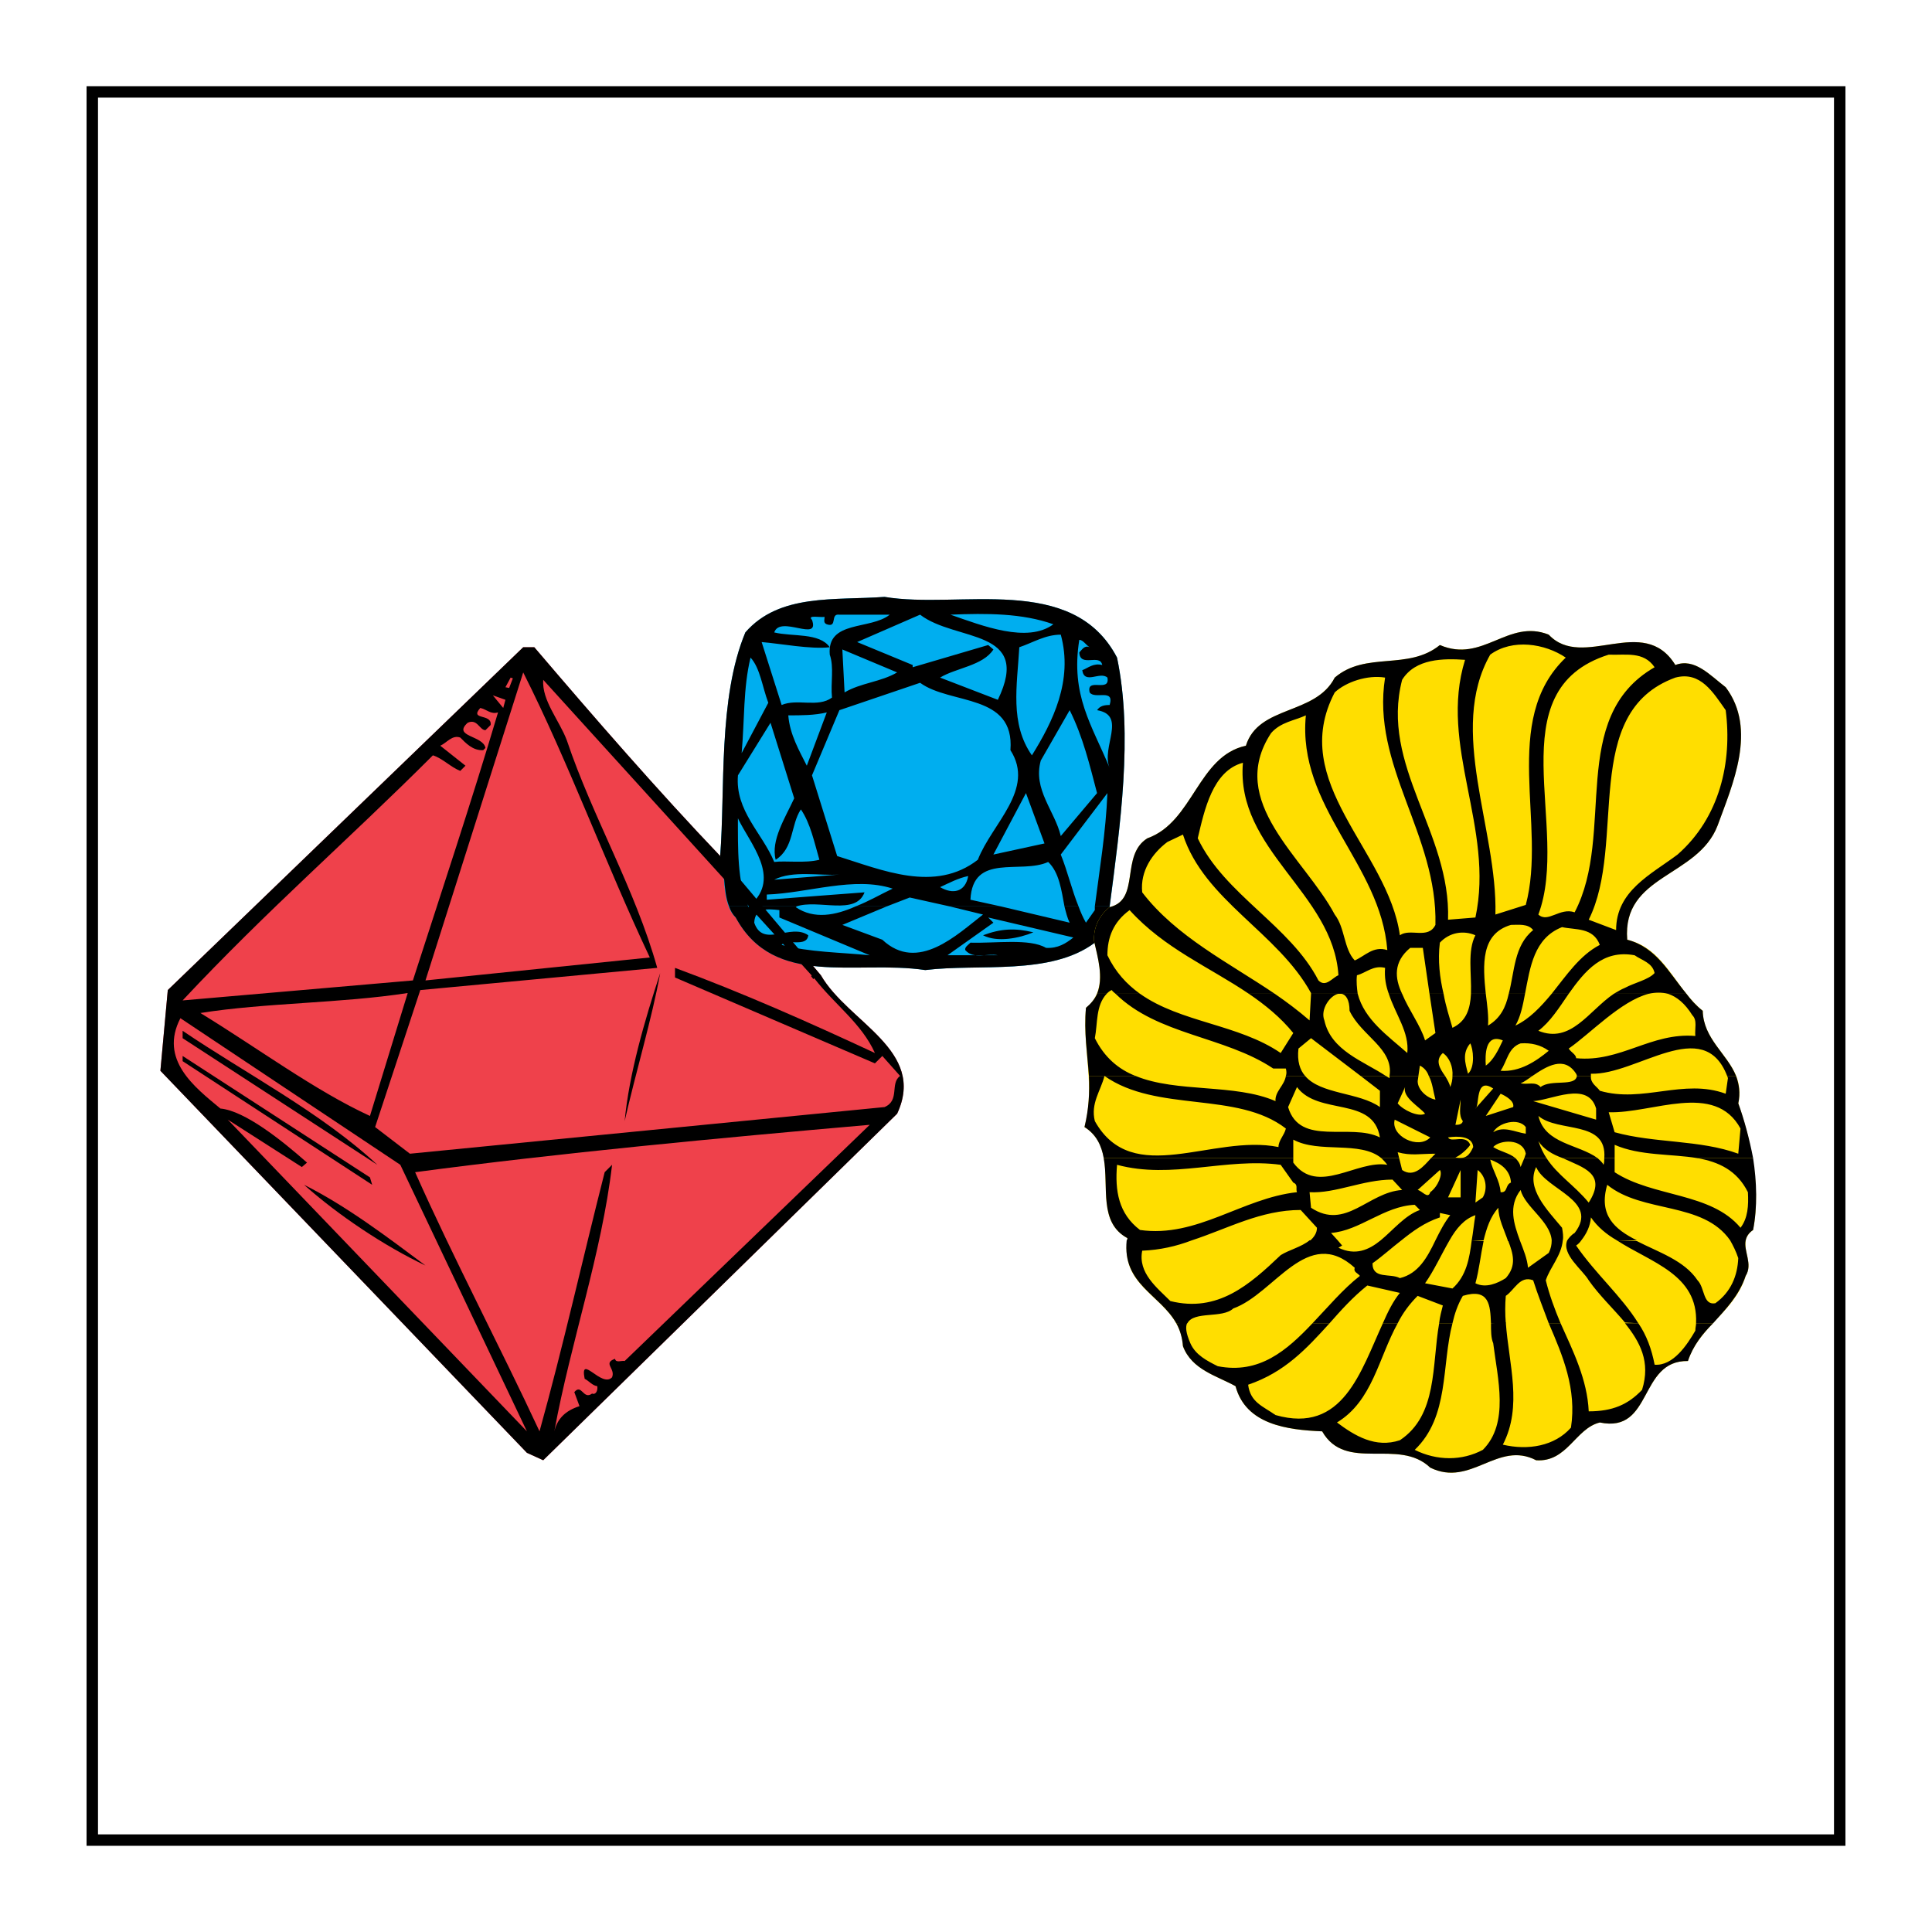 <?xml version="1.0" encoding="utf-8"?>
<!-- Generator: Adobe Illustrator 13.0.0, SVG Export Plug-In . SVG Version: 6.00 Build 14948)  -->
<!DOCTYPE svg PUBLIC "-//W3C//DTD SVG 1.0//EN" "http://www.w3.org/TR/2001/REC-SVG-20010904/DTD/svg10.dtd">
<svg version="1.0" id="Layer_1" xmlns="http://www.w3.org/2000/svg" xmlns:xlink="http://www.w3.org/1999/xlink" x="0px" y="0px"
	 width="192.756px" height="192.756px" viewBox="0 0 192.756 192.756" enable-background="new 0 0 192.756 192.756"
	 xml:space="preserve">
<g>
	<polygon fill-rule="evenodd" clip-rule="evenodd" fill="#FFFFFF" points="0,0 192.756,0 192.756,192.756 0,192.756 0,0 	"/>
	<path fill-rule="evenodd" clip-rule="evenodd" fill="#EF414B" d="M71.926,85.481l9.973,11.819
		c2.733,4.729,10.564,7.461,7.609,13.814l-35.312,34.574l-1.625-0.74L16.003,106.83l0.738-8.051l35.459-34.204h1.108
		C59.293,71.593,65.646,78.907,71.926,85.481L71.926,85.481z"/>
	<path fill-rule="evenodd" clip-rule="evenodd" fill="#00AEEF" d="M109.232,94.05c-4.433,3.325-11.524,2.069-16.918,2.734
		c-6.944-1.034-15.07,1.847-18.911-5.245c-1.552-1.403-0.96-5.097-1.552-6.131c0.517-6.649-0.222-15.736,2.512-22.31
		c3.397-3.916,8.938-3.177,13.888-3.546c7.461,1.256,18.764-2.438,23.196,6.058c1.625,7.757,0.296,16.917-0.739,24.896
		c-0.517,1.92-1.403,3.545-1.403,3.545H109.232L109.232,94.05z"/>
	<path fill="none" stroke="#000000" stroke-width="0.25" stroke-miterlimit="2.613" d="M81.234,97.598L81.234,97.598
		L81.234,97.598z M81.234,97.598c-0.074-0.074-0.147-0.223-0.222-0.297"/>
	<path fill-rule="evenodd" clip-rule="evenodd" d="M64.833,95.528L42.45,97.818l9.751-30.731
		C56.781,76.173,60.401,86.146,64.833,95.528L64.833,95.528z M50.946,67.604l0.222,0.074l-0.37,0.96l-0.37-0.074L50.946,67.604
		L50.946,67.604z M50.207,70.633l-1.034-1.256l1.255,0.443L50.207,70.633L50.207,70.633z M49.689,71.076
		c-2.585,8.717-5.614,17.803-8.495,26.742L18.22,99.812c8.421-9.012,16.474-15.956,24.969-24.452
		c0.96,0.295,1.772,1.182,2.733,1.552l0.518-0.518L43.927,74.4c0.665-0.295,1.182-1.108,1.995-0.813
		c0.518,0.518,1.256,1.33,2.291,1.256l0.221-0.221c-0.221-1.256-3.324-1.108-1.773-2.512c0.96-0.443,1.182,0.739,1.773,0.739
		l0.518-0.517c0.147-1.182-2.143-0.443-1.034-1.699C48.582,70.78,48.951,71.297,49.689,71.076L49.689,71.076z M62.322,111.854
		c0.444-4.727,1.994-10.047,3.546-14.773C65.056,101.586,63.43,106.979,62.322,111.854L62.322,111.854z M36.91,111.338
		c-5.467-2.512-11.229-6.797-16.917-10.27c6.5-1.033,13.961-0.959,20.684-1.994L36.91,111.338L36.91,111.338z M52.571,142.807
		l-29.845-31.1l7.388,4.729l0.518-0.443c-2.512-2.217-6.206-5.172-8.644-5.395c-2.585-2.143-6.131-4.875-3.989-9.012l21.94,14.627
		L52.571,142.807L52.571,142.807z M37.648,116.213L18.22,103.58v-0.738C24.425,107.053,32.107,111.041,37.648,116.213
		L37.648,116.213z M37.131,118.207L18.22,105.871v-0.518l18.69,12.115L37.131,118.207L37.131,118.207z M62.322,135.789
		c-0.296-0.074-0.887,0.223-0.96-0.221c-1.256,0.443,0.074,0.959-0.296,1.846c-1.034,1.109-3.25-2.438-2.734,0.148
		c0.444,0.221,0.74,0.664,1.257,0.738c0.074,0.443-0.148,0.887-0.517,0.738c-0.887,0.666-1.035-1.033-1.773-0.146l0.518,1.402
		c-1.404,0.443-2.216,1.256-2.512,2.512c1.625-8.863,4.728-17.729,5.762-26.594l-0.738,0.738
		c-2.217,8.717-4.137,17.361-6.501,25.855c-3.989-8.568-8.496-17.064-12.411-25.855c14.479-1.92,30.14-3.398,45.358-4.727
		L62.322,135.789L62.322,135.789z M42.45,126.26c-4.063-1.92-8.718-5.023-12.115-8.053C34.62,120.35,38.683,123.453,42.45,126.26
		L42.45,126.26z M81.234,97.598L54.196,67.826c-0.148,2.068,1.625,4.063,2.364,6.058c2.585,7.683,6.796,14.774,9.012,22.68
		l-23.639,2.216l-4.507,13.666l3.472,2.66l47.354-4.654c1.551-0.666,0.518-2.365,1.551-3.104l-1.773-1.994l-0.739,0.738
		l-19.946-8.568v-0.96c6.796,2.511,13.445,5.466,19.946,8.496C85.962,102.104,83.302,100.256,81.234,97.598L81.234,97.598z
		 M71.926,85.481l9.973,11.819c2.733,4.729,10.564,7.461,7.609,13.814l-35.312,34.574l-1.625-0.74L16.003,106.83l0.738-8.051
		l35.459-34.204h1.108C59.293,71.593,65.646,78.907,71.926,85.481L71.926,85.481z"/>
	<path fill-rule="evenodd" clip-rule="evenodd" d="M74.733,90.431l-0.074,0.074v-0.074h-1.921c0.147,0.443,0.369,0.812,0.665,1.108
		c3.841,7.092,11.967,4.211,18.911,5.245c5.394-0.665,12.485,0.591,16.918-2.734h0.073c0,0,0.887-1.625,1.403-3.545v-0.074h-1.477
		c0,0.148,0,0.221,0,0.37l-0.887,1.256c-0.295-0.518-0.518-1.035-0.739-1.625h-1.403c0.147,0.591,0.295,1.182,0.518,1.625
		l-6.87-1.625h-5.098l3.324,0.812c-2.586,1.994-6.501,5.836-10.047,2.512l-3.989-1.478l4.433-1.847h-3.103
		c-1.995,0.886-4.137,1.33-5.984,0.074c0.074,0,0.074-0.074,0.074-0.074H74.733L74.733,90.431z M77.761,91.539l9.013,3.768
		c-2.954-0.295-5.983-0.295-8.791-1.034c0.517-0.665,2.512,0.295,2.659-0.96c-1.773-1.255-4.506,1.33-5.393-1.255
		c0.074-1.478,1.256-1.404,2.511-1.256V91.539L77.761,91.539z M107.09,93.534c-0.739,0.591-1.552,1.108-2.733,1.034
		c-1.625-0.96-5.023-0.443-7.535-0.518c-0.222,0.222-0.591,0.444-0.518,0.739c0.812,0.96,2.217,0.295,3.251,0.517h-5.024l4.581-3.25
		l-0.518-0.518L107.09,93.534L107.09,93.534z M103.1,93.017c-1.402,0.591-3.619,1.034-5.022,0.295
		C99.851,92.647,101.254,92.573,103.1,93.017L103.1,93.017z"/>
	<path fill-rule="evenodd" clip-rule="evenodd" d="M72.738,90.431c-0.665-1.699-0.37-4.211-0.887-5.023
		c0.517-6.649-0.222-15.736,2.512-22.31c3.397-3.916,8.938-3.177,13.888-3.546c7.461,1.256,18.764-2.438,23.196,6.058
		c1.625,7.757,0.296,16.843-0.739,24.822h-1.477c0.443-3.472,1.108-7.461,1.256-11.303l-4.654,6.131
		c0.664,1.625,1.107,3.547,1.772,5.172h-1.403c-0.295-1.552-0.517-3.398-1.625-4.433c-2.733,1.256-7.535-0.96-7.757,3.768
		l3.029,0.665h-5.098l-3.989-0.887l-2.291,0.887h-3.103c1.33-0.517,2.585-1.255,3.693-1.773c-3.841-1.256-8.421,0.443-12.558,0.591
		v0.517l9.751-0.738c-0.887,2.364-4.58,0.664-6.796,1.403h-4.728l0.148-0.148c3.103-2.733-0.074-6.132-1.256-8.643
		c0,2.881-0.074,6.426,1.034,8.791H72.738L72.738,90.431z M88.77,61.325c-1.921,1.552-6.28,0.517-5.984,3.989
		c0.443,1.256,0.074,2.808,0.222,4.285c-1.403,1.034-3.472,0.073-5.023,0.739l-1.995-6.279c1.847,0.147,4.875,0.738,6.796,0.517
		c-1.034-1.477-3.694-1.034-5.541-1.477c0.591-1.773,4.581,1.034,3.768-1.256c-0.517-0.517,0.813-0.222,1.256-0.295
		c0,0.295-0.148,0.591,0.222,0.739c1.108,0.37,0.295-1.108,1.256-0.96H88.77L88.77,61.325z M99.555,69.82l-5.762-2.216
		c1.551-0.96,4.284-1.183,5.318-2.807l-0.518-0.443l-7.535,2.217v-0.222l-5.54-2.29l6.279-2.734
		C95.344,64.059,103.026,62.655,99.555,69.82L99.555,69.82z M105.095,62.285c-2.585,1.92-7.092,0.148-10.268-0.96
		C98.446,61.177,101.992,61.177,105.095,62.285L105.095,62.285z M105.834,63.32c1.256,4.58-0.812,8.716-2.881,12.041
		c-2.217-3.177-1.478-6.944-1.256-10.786C103.026,64.132,104.282,63.32,105.834,63.32L105.834,63.32z M108.715,64.575
		c-0.517-0.222-0.738,0.222-1.034,0.517c0.074,1.551,2.068,0.074,2.29,1.256c-0.887-0.222-1.403,0.295-1.994,0.518
		c0.222,1.477,1.772,0.073,2.512,0.738c0.295,1.552-2.143-0.074-1.773,1.478c0.518,0.738,2.512-0.443,1.994,1.256
		c-0.517,0-0.96,0.074-1.255,0.517c3.028,0.518,0.368,3.693,1.255,5.762c-1.772-4.285-3.915-7.24-3.028-12.78
		C108.051,63.836,108.346,64.354,108.715,64.575L108.715,64.575z M89.508,67.087c-1.625,0.96-3.62,1.035-5.245,1.995l-0.222-4.285
		L89.508,67.087L89.508,67.087z M76.654,70.116l-2.66,5.023c0.296-3.25,0.148-6.501,0.887-9.53
		C75.841,66.644,76.062,68.564,76.654,70.116L76.654,70.116z M100.811,74.843c2.512,3.916-1.848,7.314-3.25,10.934
		c-4.285,3.324-9.53,1.034-14.036-0.369l-2.512-8.052l2.733-6.501l8.052-2.733C94.827,70.337,101.254,69.156,100.811,74.843
		L100.811,74.843z M109.454,79.128l-3.62,4.285c-0.591-2.512-2.808-4.654-1.994-7.535l2.881-5.023
		C108.051,73.514,108.715,76.321,109.454,79.128L109.454,79.128z M80.495,76.395c-0.739-1.478-1.699-3.103-1.847-5.023
		c1.256,0,2.66,0,3.841-0.296L80.495,76.395L80.495,76.395z M79.239,79.646c-0.886,1.921-2.364,4.211-1.847,6.131
		c1.847-1.182,1.477-3.472,2.512-5.023c0.96,1.404,1.33,3.25,1.847,5.023c-1.404,0.369-3.398,0.074-4.506,0.222
		c-1.182-2.881-3.915-5.097-3.62-8.643l3.25-5.245L79.239,79.646L79.239,79.646z M99.111,85.259l3.25-6.131l1.848,5.023
		L99.111,85.259L99.111,85.259z M77.245,87.771c1.847-0.96,4.581-0.37,6.501-0.517L77.245,87.771L77.245,87.771z M96.6,87.401
		c-0.296,1.626-1.551,1.848-2.807,1.109C94.753,88.066,95.565,87.624,96.6,87.401L96.6,87.401z"/>
	<path fill-rule="evenodd" clip-rule="evenodd" fill="#FFDE00" d="M109.158,93.903c-0.147-2.216,1.551-3.398,1.551-3.398
		c3.104-0.739,1.035-5.171,3.768-6.87c4.581-1.625,5.023-8.2,9.826-9.234c1.256-4.063,6.943-3.028,8.864-6.796
		c3.103-2.659,7.313-0.665,10.49-3.25c4.284,1.847,6.797-2.659,10.859-1.034c3.398,3.619,9.456-2.143,12.633,3.028
		c1.921-0.739,3.472,1.035,5.023,2.216c3.177,4.211,0.665,9.752-0.813,13.814c-1.994,5.172-9.529,4.876-9.012,11.377
		c3.768,0.887,4.728,4.801,7.535,7.092c0.073,3.768,4.432,5.17,3.546,9.234c1.256,3.619,2.29,8.422,1.478,12.633
		c-1.772,1.254,0.221,3.027-0.739,4.58c-1.107,3.619-4.58,4.949-5.762,8.494c-4.95-0.074-3.473,7.24-8.791,6.133
		c-2.438,0.59-3.251,3.988-6.354,3.768c-3.842-1.996-6.501,2.732-10.564,0.738c-3.176-3.029-8.421,0.518-10.785-3.621
		c-3.472-0.146-7.608-0.664-8.643-4.506c-1.847-1.033-4.358-1.625-5.245-3.988c-0.296-4.877-6.428-5.246-5.541-10.785
		c-4.137-2.217-0.222-8.496-4.284-11.082c1.107-4.211-0.222-7.684,0.147-11.895C110.488,98.854,109.676,96.119,109.158,93.903
		L109.158,93.903z"/>
	<path fill-rule="evenodd" clip-rule="evenodd" d="M130.951,132.021c-2.586,2.734-5.318,5.098-9.456,4.285
		c-1.034-0.518-2.217-1.107-2.733-2.291c-0.443-1.033-0.517-1.625-0.296-2.068l-1.107,0.074c0.369,0.666,0.591,1.404,0.665,2.291
		c0.887,2.363,3.398,2.955,5.245,3.988c1.034,3.842,5.171,4.359,8.643,4.506c2.364,4.139,7.609,0.592,10.785,3.621
		c4.063,1.994,6.723-2.734,10.564-0.738c3.103,0.221,3.915-3.178,6.354-3.768c5.318,1.107,3.841-6.207,8.791-6.133
		c0.517-1.551,1.478-2.732,2.512-3.768h-1.699c0,0.223-0.074,0.443-0.074,0.74c-0.812,1.402-2.216,3.545-4.063,3.396
		c-0.295-1.551-0.812-2.955-1.625-4.137h-1.33c1.479,1.848,2.586,3.842,1.7,6.648c-1.404,1.479-2.956,2.143-5.319,2.143
		c-0.147-3.176-1.551-5.982-2.808-8.791h-1.182c1.404,3.252,2.808,6.574,2.217,10.416c-1.626,1.848-4.285,2.291-6.797,1.699
		c1.995-3.842,0.591-8.053,0.296-12.189l-1.478,0.074c0,0.74,0,1.479,0.222,1.994c0.442,3.547,1.625,7.98-1.035,10.639
		c-2.068,1.107-4.58,1.107-6.796,0c3.473-3.324,2.659-8.422,3.768-12.633h-1.33c-0.738,4.211-0.147,9.16-3.915,11.672
		c-2.438,0.812-4.506-0.441-6.279-1.771c3.546-2.143,4.137-6.428,6.058-9.9h-1.478c-2.216,4.803-3.989,11.082-10.712,9.16
		c-1.256-0.887-2.511-1.256-2.732-3.027c3.693-1.258,5.836-3.621,8.126-6.133H130.951L130.951,132.021z"/>
	<path fill-rule="evenodd" clip-rule="evenodd" d="M130.655,123.748c-0.812,0.664-2.068,0.961-2.881,1.477
		c-3.103,2.955-6.279,5.764-11.007,4.582c-1.33-1.33-3.251-2.809-2.808-5.025c1.773-0.072,3.398-0.441,4.95-1.033h-6.501
		c-0.443,4.359,3.324,5.393,4.949,8.273h1.107c0.665-1.256,3.473-0.443,4.581-1.477c4.137-1.479,7.387-8.348,12.115-4.062
		c-0.148,0.443,0.296,0.516,0.517,0.812c-1.699,1.328-3.177,3.102-4.728,4.727h1.699c1.108-1.256,2.29-2.586,3.768-3.768l3.25,0.738
		c-0.665,0.814-1.182,1.848-1.699,3.029h1.478c0.518-1.033,1.183-1.92,1.994-2.732l2.513,0.959c-0.148,0.592-0.296,1.109-0.37,1.773
		h1.33c0.222-0.961,0.517-1.848,1.034-2.732c2.659-0.812,2.733,0.959,2.808,2.732h1.478c-0.074-0.961-0.074-1.848,0-2.732
		c0.887-0.592,1.403-2.068,2.733-1.553c0.442,1.404,1.034,2.883,1.551,4.285h1.182c-0.591-1.402-1.107-2.807-1.477-4.285
		c0.443-1.328,1.551-2.438,1.699-3.988h-1.108c0,0.443-0.074,0.812-0.296,1.256l-2.068,1.479c-0.074-0.887-0.443-1.773-0.812-2.734
		h-1.182c0.517,1.33,0.886,2.512-0.222,3.768c-0.813,0.516-1.995,1.035-3.029,0.516c0.369-1.328,0.518-2.807,0.813-4.209
		l-1.183-0.074c-0.222,1.773-0.518,3.547-1.921,4.803l-2.733-0.52c0.887-1.254,1.625-2.879,2.438-4.283h-1.404
		c-0.812,1.699-1.699,3.324-3.546,3.768c-0.96-0.518-2.733,0.148-2.733-1.479c1.034-0.738,1.921-1.551,2.881-2.289h-2.067
		c-1.183,0.961-2.513,1.551-4.212,0.738l0.37-0.221l-0.443-0.518H130.655L130.655,123.748z M156.363,123.748
		c-0.591,1.404,1.552,2.955,2.143,3.988c1.034,1.479,2.438,2.809,3.619,4.211l1.33,0.074c-1.699-2.732-4.284-4.949-6.205-7.756
		c0.222-0.148,0.369-0.297,0.517-0.518H156.363L156.363,123.748z M161.313,123.748c3.397,2.217,8.126,3.398,7.904,8.273h1.699
		c1.256-1.402,2.585-2.732,3.25-4.727c0.739-1.184-0.222-2.439,0-3.547h-1.551c0.296,0.518,0.591,1.107,0.812,1.773
		c-0.074,1.773-0.739,3.398-2.29,4.506c-1.256,0.221-1.034-1.551-1.773-2.291c-1.33-1.994-3.915-2.807-6.057-3.914L161.313,123.748
		L161.313,123.748z"/>
	<path fill-rule="evenodd" clip-rule="evenodd" d="M137.821,115.549c0.222,0.221,0.369,0.369,0.591,0.664
		c-3.028-0.518-6.943,3.104-9.382-0.221v-0.443h-18.912c0.518,2.881-0.517,6.426,2.364,7.979c0,0.072,0,0.146-0.073,0.221h6.501
		c3.619-1.182,6.87-3.029,10.859-3.029l1.625,1.773c0,0.518-0.296,0.961-0.739,1.33l2.808-0.074l-0.665-0.738
		c2.881-0.223,5.245-2.66,8.348-2.809l0.518,0.518c-1.478,0.518-2.66,1.996-3.915,3.029h2.067c1.108-0.887,2.29-1.773,3.842-2.289
		v-0.443l1.034,0.221c-0.591,0.738-1.034,1.625-1.478,2.512h1.404c0.665-1.182,1.478-2.143,2.585-2.512
		c-0.147,0.812-0.222,1.699-0.369,2.512h1.183c0.295-1.182,0.664-2.365,1.477-3.25c0,1.107,0.591,2.217,0.961,3.324l1.182-0.074
		c-0.591-1.625-1.182-3.398,0.073-5.023c0.444,1.699,2.956,3.104,3.104,5.023h1.108c0.073-0.369,0-0.812-0.074-1.256
		c-1.478-1.773-3.62-3.916-2.586-6.057c0.961,2.289,6.354,3.322,3.842,6.574c-0.369,0.221-0.591,0.518-0.739,0.738h1.403
		c0.518-0.664,0.888-1.404,0.961-2.289c0.665,0.959,1.552,1.697,2.586,2.289h1.995c-2.217-1.107-3.843-2.512-2.956-5.541
		c3.546,2.881,9.53,1.627,12.264,5.541h1.551c0.074-0.369,0.295-0.738,0.739-1.033c0.443-2.291,0.369-4.803,0-7.166h-5.541
		c2.068,0.369,3.916,1.182,5.023,3.396c0.073,1.33,0,2.586-0.738,3.547c-2.956-3.547-8.718-3.029-12.559-5.541v-1.402h-1.034
		c0,0.221,0,0.443-0.074,0.664c-0.147-0.295-0.369-0.443-0.591-0.664h-3.472c2.067,0.959,4.432,1.551,2.585,4.432
		c-1.477-1.773-3.103-2.732-4.21-4.432h-2.217l-0.37,0.887c-0.073-0.371-0.294-0.666-0.517-0.887h-8.422
		c-0.738,0.812-1.698,1.994-2.881,1.182l-0.296-1.182H137.821L137.821,115.549z M150.749,117.986
		c-0.591,0.221-0.295,1.033-1.034,0.959c-0.073-1.18-0.812-2.141-1.034-3.25C149.715,116.064,150.675,116.73,150.749,117.986
		L150.749,117.986z M129.03,117.986c0.517,0.221,0.222,0.59,0.369,0.959c-5.467,0.592-9.974,4.582-15.661,3.77
		c-2.143-1.627-2.512-3.916-2.29-6.502c5.467,1.477,10.86-0.738,16.326,0L129.03,117.986L129.03,117.986z M142.696,118.945
		c-0.221,0.74-0.812-0.146-1.256-0.221l2.217-1.994C143.953,117.1,143.51,118.355,142.696,118.945L142.696,118.945z
		 M144.471,119.463l1.256-2.732v2.732H144.471L144.471,119.463z M147.941,119.463l-0.738,0.518l0.222-3.25
		C148.237,117.32,148.459,118.576,147.941,119.463L147.941,119.463z M139.89,118.725c-3.398,0.221-5.614,4.062-9.087,1.773
		l-0.147-1.553c2.586,0.148,5.319-1.256,8.274-1.256L139.89,118.725L139.89,118.725z"/>
	<path fill-rule="evenodd" clip-rule="evenodd" d="M128.292,107.348c-0.147,0.961-1.108,1.551-1.035,2.512
		c-4.062-1.773-9.825-0.812-13.962-2.512h-4.654c0.074,1.625,0,3.25-0.442,5.098c1.182,0.738,1.698,1.848,1.92,3.104h18.912v-1.848
		c2.586,1.404,6.648,0.074,8.791,1.848h1.772l-0.147-0.592c1.33,0.369,2.217,0.148,3.768,0.148
		c-0.147,0.146-0.296,0.295-0.443,0.443h8.422c-0.591-0.518-1.551-0.666-2.216-1.109c0.665-0.738,2.955-0.887,3.25,0.666
		l-0.147,0.443h2.217c-0.296-0.443-0.592-1.035-0.813-1.701c0.518,0.814,1.403,1.332,2.438,1.701h3.472
		c-1.921-1.404-5.245-1.404-5.91-4.211c1.994,1.699,6.87,0.369,6.575,4.211h1.034v-1.33c2.512,1.107,5.614,0.887,8.273,1.33h5.541
		c-0.37-1.922-0.887-3.842-1.478-5.467c0.222-1.035,0.073-1.922-0.222-2.734h-0.887c0,0.074,0.074,0.148,0.074,0.223l-0.222,1.551
		c-4.212-1.551-8.274,0.961-12.559-0.295c-0.296-0.443-0.96-0.74-0.887-1.479h-1.403c-0.148,1.107-2.586,0.295-3.62,1.107
		c-0.517-0.59-1.256-0.221-1.995-0.369c0.37-0.146,0.739-0.443,1.183-0.738h-7.979c0,0.369-0.074,0.738-0.222,1.107
		c-0.073-0.369-0.295-0.738-0.517-1.107h-1.626c0.369,0.666,0.443,1.551,0.665,2.363c-0.812-0.146-1.773-0.959-1.773-1.846
		l0.074-0.518h-2.881c0,0.074,0,0.148,0,0.223c-0.147-0.074-0.222-0.148-0.369-0.223h-2.512l1.921,1.479v1.625
		c-2.068-1.479-5.91-1.256-7.462-3.104H128.292L128.292,107.348z M128.292,112.594c-0.147,0.664-0.739,1.182-0.739,1.846
		c-6.575-1.33-14.553,4.137-18.32-2.586c-0.443-1.771,0.59-3.027,0.96-4.506C115.438,111.041,123.416,108.826,128.292,112.594
		L128.292,112.594z M137.674,113.479c-2.955-1.477-7.979,0.961-9.16-3.027l0.886-1.996
		C131.542,111.338,137.009,109.342,137.674,113.479L137.674,113.479z M142.18,111.115c-0.665,0.369-2.216-0.369-2.733-1.033
		l0.739-1.627C139.89,109.49,141.663,110.451,142.18,111.115L142.18,111.115z M148.977,108.604l-1.773,1.994
		C147.646,110.451,147.129,107.348,148.977,108.604L148.977,108.604z M150.971,110.451l-2.733,0.887l1.478-2.217
		C150.232,109.342,151.119,109.859,150.971,110.451L150.971,110.451z M159.244,110.598v1.109l-6.278-1.848
		C154.738,109.785,158.432,107.791,159.244,110.598L159.244,110.598z M145.947,111.854c-0.074,0.371-0.518,0.371-0.739,0.371
		l0.519-2.514C145.727,110.451,145.504,111.264,145.947,111.854L145.947,111.854z M173.65,112.594l-0.222,2.512
		c-3.842-1.404-8.349-1.035-12.337-2.143l-0.591-1.994C164.859,111.115,171.064,107.865,173.65,112.594L173.65,112.594z
		 M142.696,113.479c-1.182,1.258-3.988-0.146-3.545-1.771L142.696,113.479L142.696,113.479z M152.227,112.445v0.664
		c-1.034-0.146-2.216-0.812-3.25-0.146C149.493,112.002,151.488,111.484,152.227,112.445L152.227,112.445z M146.981,114.439
		c-0.369,0.812-0.738,1.256-1.773,1.035c0.443-0.148,1.256-0.887,1.479-1.256c-0.443-1.109-1.921-0.148-2.216-0.74
		C145.43,113.332,146.908,113.332,146.981,114.439L146.981,114.439z"/>
	<path fill-rule="evenodd" clip-rule="evenodd" d="M111.301,99.148c4.211,4.137,10.859,4.211,15.734,7.461h1.257
		c0.073,0.295,0.073,0.518,0,0.738h1.92c-0.517-0.59-0.812-1.477-0.665-2.732l1.256-1.035l4.95,3.768h2.512
		c-2.217-1.477-5.467-2.512-6.132-5.541c-0.442-1.107,0.592-2.512,1.403-2.658h-2.733l-0.147,2.658
		c-1.108-0.959-2.29-1.846-3.472-2.658h-2.586c1.625,1.107,3.177,2.363,4.433,3.916l-1.256,1.994
		c-4.211-2.883-9.973-3.029-14.036-5.91H111.301L111.301,99.148z M133.832,99.148c0.443,0.074,0.813,0.59,0.813,1.699
		c1.181,2.512,4.432,3.768,3.988,6.5h2.881l0.148-1.033c0.442,0.221,0.738,0.59,0.886,1.033h1.626
		c-0.518-0.738-1.034-1.551-0.222-2.289c0.665,0.443,1.033,1.402,0.96,2.289h7.979c1.404-0.959,3.176-2.068,4.358-0.221
		c0.074,0.146,0.074,0.146,0.074,0.221h1.403c0-0.074,0-0.146,0-0.221c4.581,0.146,11.229-5.91,13.593,0.221h0.887
		c-0.887-2.217-3.251-3.693-3.324-6.5c-0.665-0.518-1.183-1.109-1.626-1.699h-1.846c0.886,0.295,1.698,0.961,2.437,2.143
		c0.518,0.516,0.223,1.328,0.296,2.068c-4.433-0.369-7.461,2.658-11.894,2.217c0-0.371-0.517-0.592-0.738-0.961
		c2.143-1.479,5.171-4.729,7.978-5.467h-3.472c-2.512,1.699-4.284,5.023-7.535,3.693c1.183-0.887,2.068-2.291,3.029-3.693h-1.699
		c-1.108,1.33-2.217,2.512-3.62,3.176c0.517-0.887,0.739-1.994,0.961-3.176h-1.626c-0.295,1.33-0.812,2.438-2.068,3.176
		c0.074-0.887-0.074-1.994-0.222-3.176h-1.478c-0.073,1.477-0.443,2.732-1.847,3.398c-0.295-1.035-0.665-2.143-0.887-3.398h-1.403
		l0.591,3.916l-1.034,0.738c-0.443-1.479-1.625-3.029-2.29-4.654h-1.33c0.666,2.068,2.069,3.842,1.848,5.91
		c-1.921-1.699-4.285-3.324-4.949-5.91H133.832L133.832,99.148z M108.641,107.348c-0.147-2.217-0.517-4.357-0.295-6.797
		c0.517-0.441,0.887-0.885,1.108-1.402h0.96c-1.108,1.182-0.887,2.955-1.182,4.432c0.96,1.922,2.363,3.104,4.062,3.768H108.641
		L108.641,107.348z M149.937,103.803c-0.443,0.959-0.96,1.994-1.699,2.512C148.164,105.279,148.164,103.064,149.937,103.803
		L149.937,103.803z M146.464,107.127c-0.295-1.109-0.591-2.068,0.223-3.029C146.981,104.615,147.203,106.461,146.464,107.127
		L146.464,107.127z M154.517,104.836c-1.256,1.035-2.881,2.143-4.802,1.994c0.665-0.959,0.739-2.289,1.994-2.732
		C152.744,104.023,153.704,104.246,154.517,104.836L154.517,104.836z"/>
	<path fill-rule="evenodd" clip-rule="evenodd" d="M109.454,99.148c0.664-1.625,0.073-3.621-0.296-5.246
		c-0.147-2.216,1.551-3.398,1.551-3.398c3.104-0.739,1.035-5.171,3.768-6.87c4.581-1.625,5.023-8.2,9.826-9.234
		c1.256-4.063,6.943-3.028,8.864-6.796c3.103-2.659,7.313-0.665,10.49-3.25c4.284,1.847,6.797-2.659,10.859-1.034
		c3.398,3.619,9.456-2.143,12.633,3.028c1.921-0.739,3.472,1.035,5.023,2.216c3.177,4.211,0.665,9.752-0.813,13.814
		c-1.994,5.172-9.529,4.876-9.012,11.377c2.881,0.739,4.137,3.25,5.909,5.393h-1.846c-0.592-0.148-1.257-0.148-1.922,0h-3.472
		c0.369-0.221,0.738-0.443,1.107-0.592c0.961-0.516,2.364-0.812,2.955-1.477c-0.221-1.035-1.255-1.256-1.994-1.773
		c-3.177-0.591-4.949,1.551-6.574,3.842h-1.699c1.478-1.848,2.807-3.842,4.802-4.876c-0.665-1.773-2.438-1.478-3.768-1.773
		c-2.808,1.108-3.177,3.989-3.693,6.649h-1.626c0.592-2.217,0.518-4.802,2.438-6.354c-0.518-0.665-1.478-0.517-2.217-0.517
		c-3.028,0.887-2.808,3.989-2.512,6.871h-1.478c0.074-1.995-0.369-4.285,0.443-5.836c-1.182-0.517-2.585-0.295-3.546,0.738
		c-0.222,1.773,0,3.547,0.369,5.098h-1.403l-0.665-4.581h-1.256c-1.699,1.403-1.551,3.03-0.812,4.581h-1.33
		c-0.295-0.812-0.442-1.625-0.369-2.585c-1.182-0.296-1.921,0.517-2.807,0.738c-0.074,0.666,0,1.256,0.074,1.848h-1.626
		c-0.073,0-0.147,0-0.296,0h-2.733v-0.074c-3.324-6.058-10.638-9.234-12.779-15.809l-1.553,0.739
		c-1.476,1.108-2.732,2.881-2.511,5.024c3.398,4.432,8.644,7.017,13.224,10.121h-2.586c-3.915-2.66-8.421-4.506-11.894-8.348
		c-1.625,1.182-2.216,2.733-2.216,4.506c0.812,1.699,1.921,2.881,3.25,3.842h-2.438c-0.148-0.148-0.296-0.221-0.37-0.369
		c-0.222,0.074-0.369,0.221-0.517,0.369H109.454L109.454,99.148z M156.216,65.609c-6.574,6.279-1.847,16.696-3.989,24.674
		l-3.029,0.96c0.222-8.496-4.801-18.395-0.517-25.93C150.897,63.689,154.147,64.206,156.216,65.609L156.216,65.609z M165.08,66.57
		c-8.717,5.023-3.841,16.547-7.978,24.452c-1.478-0.517-2.66,1.108-3.62,0.222c3.251-8.644-4.211-22.384,7.019-25.93
		C162.199,65.388,163.973,64.945,165.08,66.57L165.08,66.57z M146.169,65.831c-2.659,8.569,2.955,16.769,1.034,25.708l-2.732,0.222
		c0.295-8.717-6.797-15.366-4.581-23.935C141.22,65.684,144.026,65.684,146.169,65.831L146.169,65.831z M138.19,67.604
		c-1.403,8.791,5.245,15.661,5.023,24.674c-0.738,1.478-2.512,0.295-3.546,1.034c-1.182-8.495-11.229-15.218-6.501-24.23
		C134.275,68.047,136.418,67.309,138.19,67.604L138.19,67.604z M172.173,70.854c0.665,5.171-0.591,10.712-4.802,14.405
		c-2.66,1.995-6.132,3.62-6.132,7.536l-2.733-1.034c3.842-7.683-0.887-20.685,8.644-24.157
		C169.661,66.939,170.917,69.082,172.173,70.854L172.173,70.854z M138.412,94.79c-1.403-0.443-2.216,0.591-3.25,1.034
		c-1.108-1.182-0.961-3.25-1.995-4.58c-3.028-5.688-10.858-11.229-6.354-18.099c0.961-1.108,2.365-1.256,3.473-1.772
		C129.399,80.532,137.748,86.146,138.412,94.79L138.412,94.79z M133.536,97.301c-0.591,0.223-1.255,1.256-1.994,0.518
		c-2.808-5.466-9.382-8.569-12.042-14.184c0.665-2.808,1.478-6.722,4.507-7.535C123.269,84.817,133.02,89.101,133.536,97.301
		L133.536,97.301z"/>
	<polygon fill="none" stroke="#000000" stroke-width="1.14" stroke-miterlimit="2.613" points="9.207,9.17 183.549,9.17 
		183.549,183.586 9.207,183.586 9.207,9.17 	"/>
</g>
</svg>
